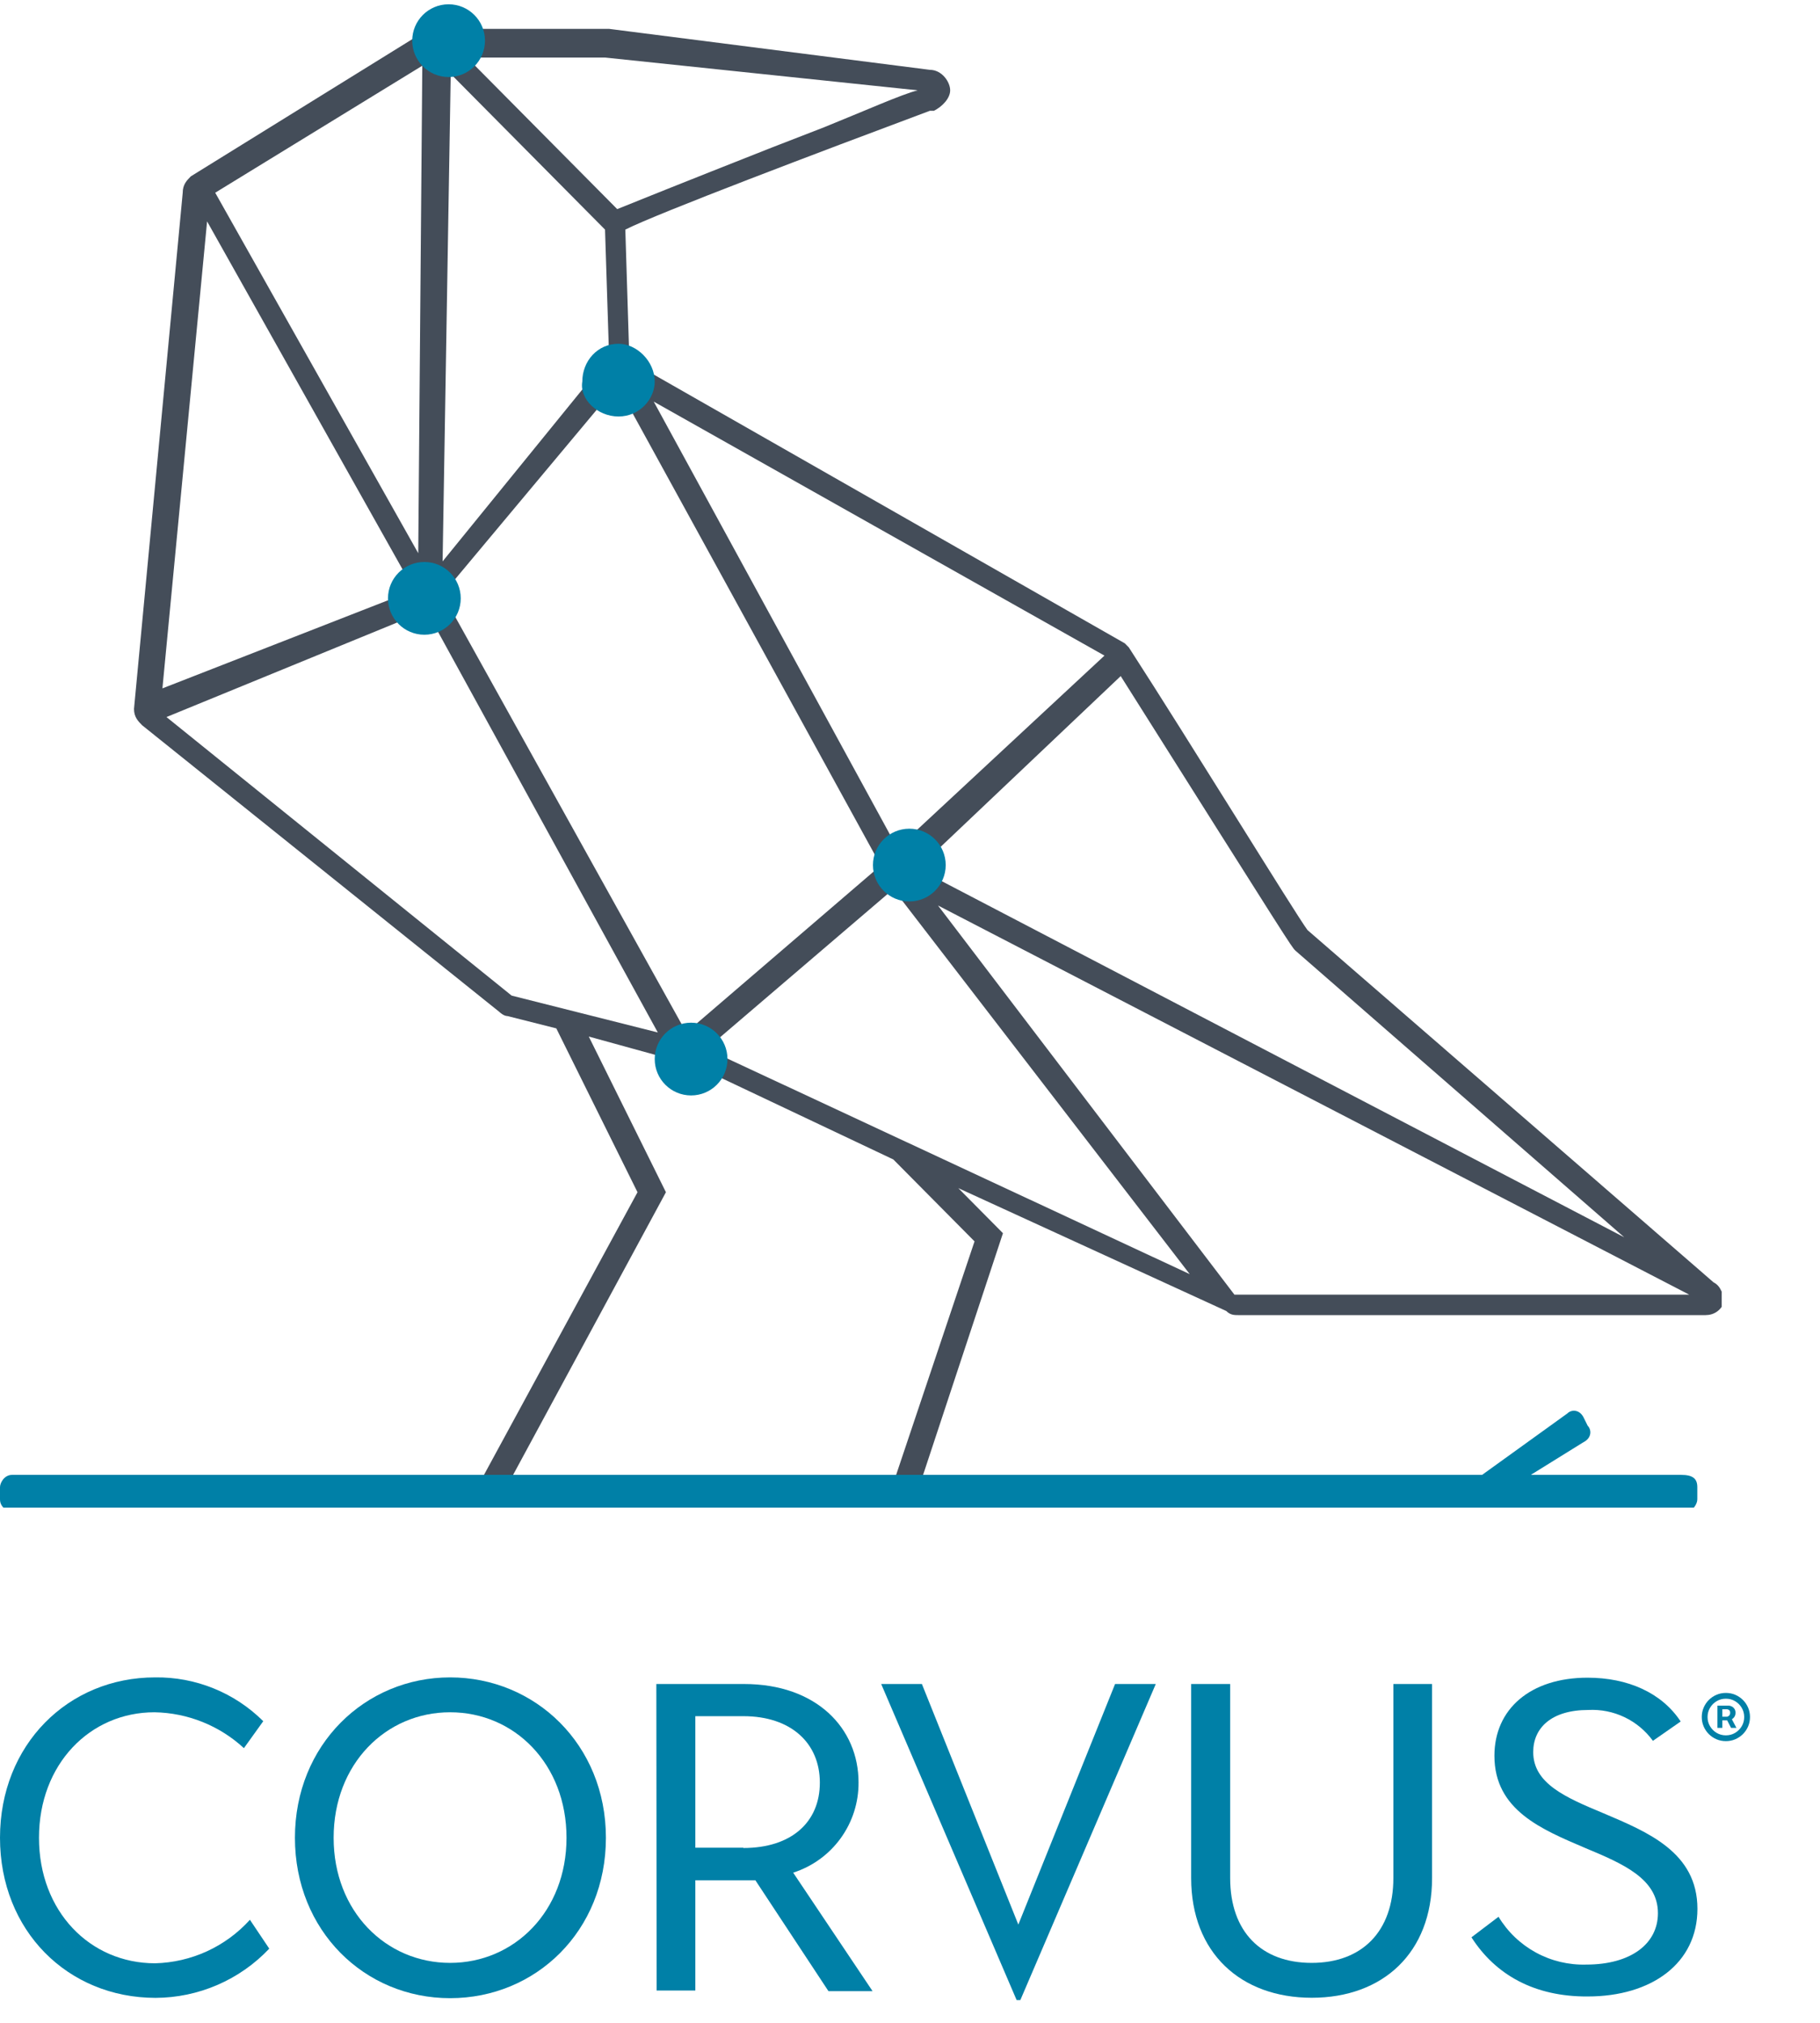 <svg width="233" height="259" viewBox="0 0 233 259" fill="none" xmlns="http://www.w3.org/2000/svg">
<g clip-path="url(#clip0_3373_5617)">
<path d="M219.372 164.177C219.372 163.653 219.372 163.653 219.372 164.177L167.388 119.075C165.829 116.977 152.313 94.95 144.515 82.888L143.996 82.363L80.575 46.176L80.055 29.394C84.214 27.296 105.008 19.43 119.043 14.185H119.563C120.603 13.661 121.643 12.612 121.643 11.563C121.643 10.514 120.603 8.941 119.043 8.941L77.976 3.696H55.623C55.103 3.696 54.583 3.696 54.063 4.221L24.433 22.576C23.913 23.101 23.393 23.625 23.393 24.674L17.155 90.755C17.155 91.803 17.675 92.328 18.194 92.852L63.94 129.564C63.94 129.564 64.46 130.088 64.98 130.088L71.218 131.662L81.615 152.639L60.821 190.924V191.449L63.42 193.022L85.254 152.639L75.377 132.71L86.813 135.857L87.333 136.382L87.853 136.906L88.893 136.382L114.365 148.444L124.762 158.933L113.845 191.449L116.964 192.498L128.4 157.884L122.682 152.115L156.992 167.848C157.511 168.373 158.031 168.373 158.551 168.373H218.333C219.372 168.373 220.412 167.848 220.932 166.275C220.412 165.751 220.412 164.702 219.372 164.177ZM158.031 165.751L120.083 115.928L216.253 165.751H158.031ZM90.452 134.284L114.365 113.83L152.313 163.128L90.452 134.284ZM79.016 49.323L112.285 109.955V111.208L87.853 132.186L56.663 76.07L79.016 49.323ZM114.885 108.586L83.694 51.421L141.396 83.937L114.885 108.586ZM56.663 71.874L57.702 9.465L77.456 29.394L77.976 45.652L56.663 71.874ZM117.484 111.208L143.476 86.559C165.309 121.173 165.309 121.173 165.829 121.697L207.936 158.408L117.484 111.208ZM105.527 16.283L98.77 18.905C86.813 23.625 81.615 25.723 79.016 26.772L59.782 7.367H77.456L117.484 11.563C115.404 12.087 110.726 14.185 105.527 16.283ZM53.544 70.826L27.552 24.674L54.063 8.416L53.544 70.826ZM53.024 75.546L20.794 88.132L26.512 28.345L53.024 75.546ZM54.583 78.168L84.214 132.186L65.5 127.466L21.313 91.803L54.583 78.168Z" fill="#444D59"/>
<path d="M79.183 53.324C81.887 53.324 83.819 51.089 83.819 48.854C83.819 46.246 81.501 44.011 79.183 44.011C76.479 44.011 74.548 46.246 74.548 48.854C74.162 51.089 76.479 53.324 79.183 53.324Z" fill="#0080A7"/>
<path d="M217.293 190.4V191.973C217.293 192.497 216.773 193.546 215.734 193.546H1.56C1.04 193.546 0 193.022 0 191.973V190.4C0 189.875 0.52 188.826 1.56 188.826H189.222C189.742 188.826 189.742 188.826 189.742 188.826L200.658 180.96C201.178 180.435 202.218 180.435 202.738 181.484L203.257 182.533C203.777 183.057 203.777 184.106 202.738 184.631L195.98 188.826H215.214C216.773 188.826 217.293 189.351 217.293 190.4Z" fill="#0080A7"/>
<circle cx="54.327" cy="76.607" r="4.657" fill="#0080A7"/>
<circle cx="88.475" cy="135.591" r="4.657" fill="#0080A7"/>
<circle cx="116.415" cy="110.755" r="4.657" fill="#0080A7"/>
<circle cx="57.431" cy="5.206" r="4.657" fill="#0080A7"/>
</g>
<path d="M0 235.289C0 223.379 8.714 214.755 19.854 214.755C22.42 214.719 24.967 215.197 27.345 216.161C29.723 217.124 31.884 218.553 33.703 220.363L31.226 223.815C28.103 220.93 24.028 219.295 19.777 219.221C11.525 219.221 4.992 225.856 4.992 235.289C4.992 244.722 11.525 251.358 19.854 251.358C22.15 251.301 24.41 250.778 26.498 249.821C28.585 248.863 30.455 247.491 31.995 245.788L34.472 249.484C32.597 251.466 30.34 253.046 27.836 254.129C25.332 255.212 22.634 255.776 19.906 255.785C8.663 255.772 0 247.186 0 235.289Z" fill="#0080A7"/>
<path d="M37.758 235.289C37.758 223.379 46.742 214.755 57.625 214.755C68.509 214.755 77.57 223.341 77.57 235.289C77.57 247.238 68.586 255.824 57.625 255.824C46.665 255.824 37.758 247.187 37.758 235.289ZM72.526 235.289C72.526 225.843 65.865 219.221 57.625 219.221C49.386 219.221 42.712 225.843 42.712 235.289C42.712 244.735 49.424 251.306 57.625 251.306C65.826 251.306 72.526 244.722 72.526 235.289Z" fill="#0080A7"/>
<path d="M84.025 215.602H95.255C104.521 215.602 109.912 221.261 109.912 228.205C109.93 230.77 109.128 233.275 107.623 235.353C106.117 237.431 103.987 238.973 101.544 239.755L111.708 254.925H106.061L96.705 240.731C96.231 240.731 95.769 240.731 95.294 240.731H89.018V254.848H84.064L84.025 215.602ZM95.165 236.598C101.326 236.598 104.958 233.287 104.958 228.23C104.958 223.174 101.274 219.721 95.165 219.721H89.018V236.56H95.165V236.598Z" fill="#0080A7"/>
<path d="M112.812 215.602H118.023L130.369 246.403L142.754 215.602H147.965L130.626 256.068H130.151L112.812 215.602Z" fill="#0080A7"/>
<path d="M152.495 240.436V215.602H157.488V240.436C157.488 247.353 161.505 251.306 167.922 251.306C174.339 251.306 178.382 247.315 178.382 240.436V215.602H183.336V240.436C183.336 250.036 177.021 255.772 167.935 255.772C158.848 255.772 152.495 250.023 152.495 240.436Z" fill="#0080A7"/>
<path d="M188.379 248.033L191.845 245.402C193.006 247.326 194.658 248.907 196.631 249.983C198.604 251.059 200.828 251.591 203.075 251.524C208.747 251.524 212.251 248.893 212.251 244.94C212.251 240.513 207.733 238.6 202.946 236.598C197.389 234.224 191.318 231.76 191.318 224.791C191.318 218.797 195.939 214.793 203.241 214.793C208.375 214.793 212.726 216.705 215.164 220.402L211.609 222.878C210.669 221.581 209.419 220.54 207.973 219.849C206.527 219.159 204.931 218.841 203.331 218.926C198.634 218.926 196.285 221.21 196.285 224.316C196.285 228.359 200.469 230.143 205.269 232.145C210.942 234.558 217.308 237.15 217.308 244.389C217.308 251.357 211.455 255.606 203.254 255.606C196.452 255.644 191.46 252.846 188.379 248.033Z" fill="#0080A7"/>
<path d="M219.87 221.218V218.371H221.313C221.428 218.371 221.555 218.404 221.691 218.471C221.827 218.536 221.943 218.636 222.038 218.772C222.136 218.906 222.185 219.076 222.185 219.281C222.185 219.49 222.135 219.667 222.034 219.814C221.934 219.958 221.812 220.067 221.668 220.142C221.526 220.216 221.392 220.254 221.266 220.254H220.225V219.791H221.074C221.158 219.791 221.25 219.748 221.347 219.663C221.448 219.579 221.498 219.451 221.498 219.281C221.498 219.107 221.448 218.988 221.347 218.926C221.25 218.865 221.164 218.834 221.089 218.834H220.495V221.218H219.87ZM221.591 219.876L222.301 221.218H221.614L220.919 219.876H221.591ZM220.95 222.916C220.523 222.916 220.123 222.836 219.75 222.677C219.377 222.517 219.049 222.296 218.766 222.013C218.483 221.73 218.262 221.402 218.103 221.029C217.943 220.656 217.863 220.256 217.863 219.829C217.863 219.402 217.943 219.002 218.103 218.629C218.262 218.256 218.483 217.928 218.766 217.645C219.049 217.363 219.377 217.141 219.75 216.982C220.123 216.822 220.523 216.743 220.95 216.743C221.377 216.743 221.777 216.822 222.15 216.982C222.523 217.141 222.851 217.363 223.134 217.645C223.417 217.928 223.638 218.256 223.798 218.629C223.957 219.002 224.037 219.402 224.037 219.829C224.037 220.256 223.957 220.656 223.798 221.029C223.638 221.402 223.417 221.73 223.134 222.013C222.851 222.296 222.523 222.517 222.15 222.677C221.777 222.836 221.377 222.916 220.95 222.916ZM220.95 222.175C221.382 222.175 221.776 222.07 222.131 221.859C222.486 221.648 222.769 221.365 222.98 221.01C223.191 220.655 223.296 220.262 223.296 219.829C223.296 219.397 223.191 219.004 222.98 218.649C222.769 218.294 222.486 218.011 222.131 217.8C221.776 217.589 221.382 217.483 220.95 217.483C220.518 217.483 220.124 217.589 219.769 217.8C219.414 218.011 219.131 218.294 218.921 218.649C218.71 219.004 218.604 219.397 218.604 219.829C218.604 220.262 218.71 220.655 218.921 221.01C219.131 221.365 219.414 221.648 219.769 221.859C220.124 222.07 220.518 222.175 220.95 222.175Z" fill="#0080A7"/>
<defs>
<clipPath id="clip0_3373_5617">
<rect width="220.412" height="192.473" fill="white" transform="translate(0 0.549)"/>
</clipPath>
</defs>
</svg>
